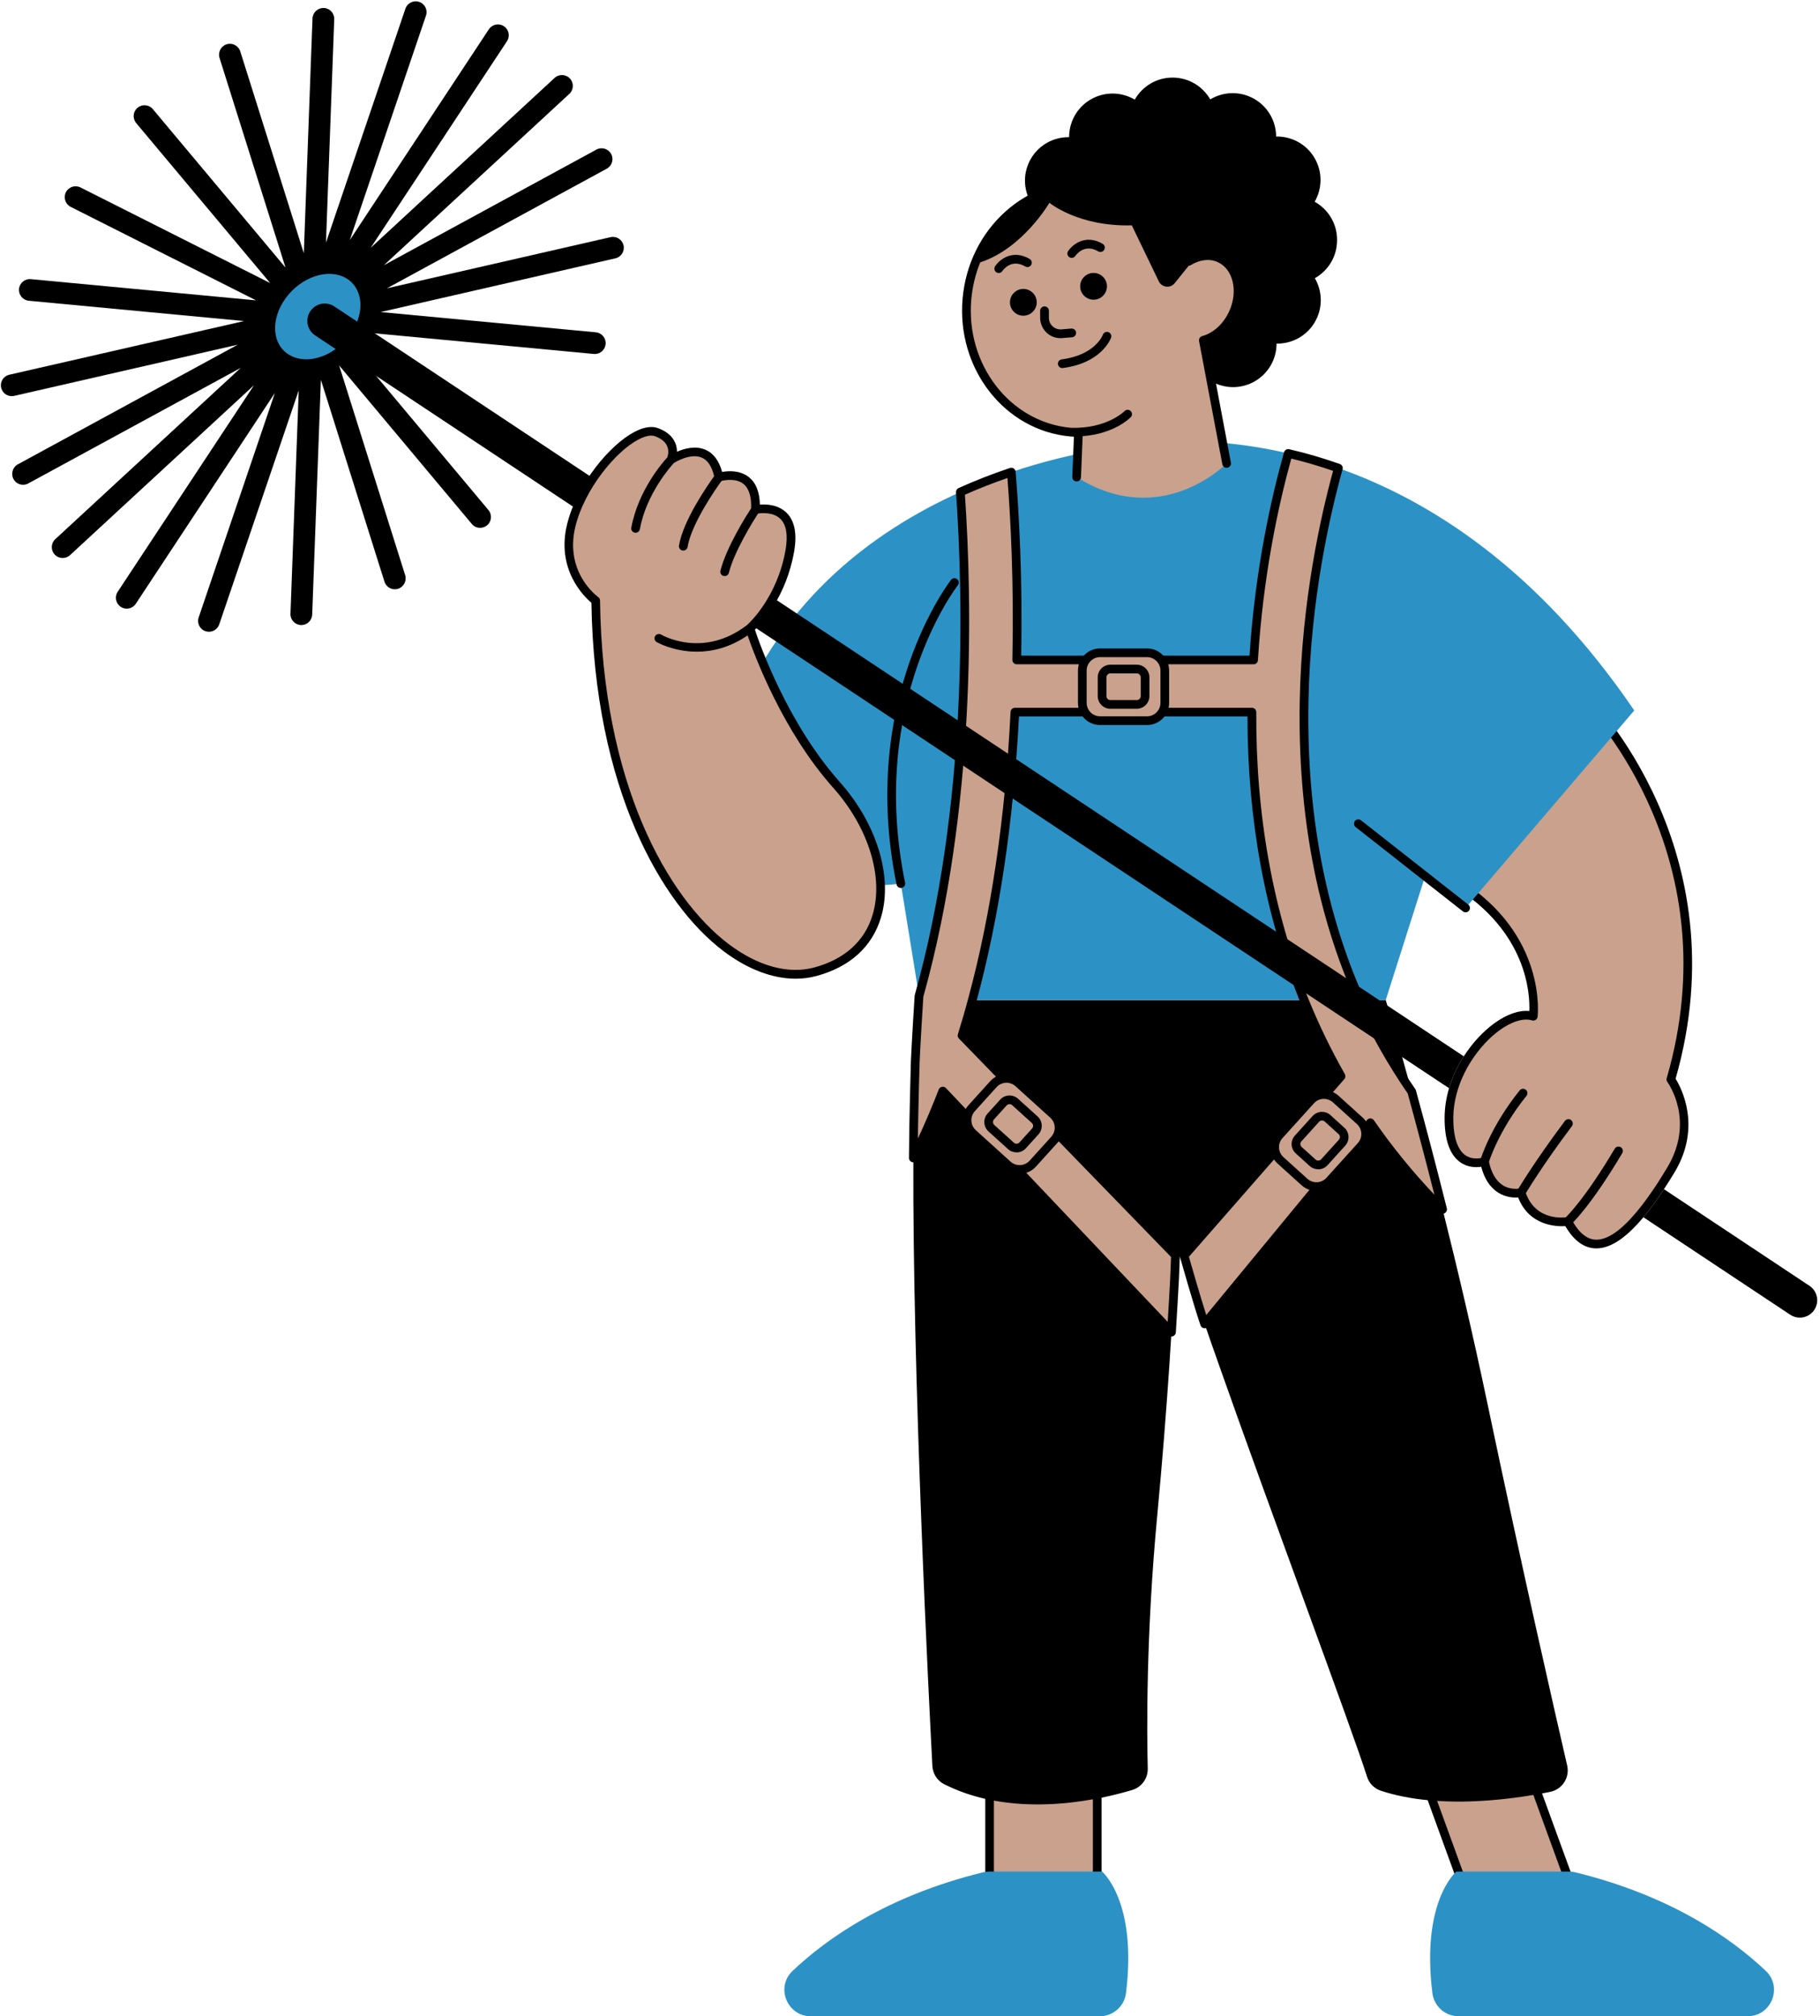 <?xml version="1.0" encoding="UTF-8" standalone="no"?><svg xmlns="http://www.w3.org/2000/svg" xmlns:xlink="http://www.w3.org/1999/xlink" fill="#000000" height="463.9" preserveAspectRatio="xMidYMid meet" version="1" viewBox="-0.2 -0.3 418.8 463.9" width="418.8" zoomAndPan="magnify"><g id="change1_1"><path d="M252.28,403.17v28.34h-24.77v-28.34H252.28z M325.47,403.17l10.32,28.34h24.77l-10.32-28.34H325.47z M364.62,160.62c0,0,35.11,34.34,19.66,87.46c0,0,6.89,9.36,0,20.83s-16.95,24.49-23.73,11.85c0,0-8.18,1.4-10.74-6.64 c0,0-6.64,1.66-8.43-7.15c0,0-8.3,2.94-8.17-10.21c0.13-13.15,12.61-25.31,19.4-23.23c0,0,2.43-18.13-17.62-30.64L364.62,160.62z" fill="#c9a18d"/></g><g id="change2_1"><path d="M354.64,412.35c0.66-0.12,1.29-0.24,1.87-0.36c2.78-0.56,4.55-3.3,3.91-6.07c-2.79-12.09-10.33-45.11-18.27-82.92 c-3.41-16.28-7.04-31.65-10.39-45.04c-2.61-10.39-5.04-19.59-7.1-27.09c-3.59-13.14-5.99-21.06-5.99-21.06H211.43 c-0.42,3.67-0.74,8.19-0.98,13.37c-0.01,0.29-0.02,0.58-0.04,0.88v0.01c-0.27,6.48-0.41,13.95-0.44,22.05 c-0.21,50.17,3.57,124.66,4.38,139.89c0.09,1.77,1.09,3.39,2.67,4.19c3.07,1.56,6.27,2.66,9.5,3.4v17.92c0,0.55,0.45,1,1,1h24.77 c0.55,0,1-0.45,1-1v-18.19c2.82-0.58,5.22-1.22,7.04-1.77c2.18-0.65,3.64-2.68,3.58-4.95c-0.21-8.48-0.41-30.64,2.17-58.07 c1.19-12.58,2.1-24.38,2.78-34.35v-0.01c0.19-2.82,0.36-5.48,0.51-7.98c0.3-4.81,0.54-8.99,0.72-12.37 c0.08-1.53,0.15-2.89,0.21-4.08c0.06-1.39,2.08-1.49,2.29-0.12c0.26,1.68,0.45,2.89,0.5,3.06c1.07,3.32,2.4,7.25,3.91,11.62 c1,2.93,2.1,6.06,3.26,9.34v0.01c11.93,33.88,30.58,83.71,34.1,94.82c0.48,1.53,1.66,2.75,3.18,3.25c3.42,1.13,7.09,1.81,10.78,2.17 l6.53,17.95c0.14,0.4,0.52,0.66,0.94,0.66h24.77c0.33,0,0.63-0.16,0.82-0.43c0.19-0.27,0.23-0.61,0.12-0.92L354.64,412.35z M251.28,430.51h-22.77v-16.51c8.17,1.51,16.33,0.86,22.77-0.3V430.51z M336.48,430.51l-5.98-16.44c8.15,0.53,16.25-0.38,22.14-1.37 l6.48,17.81H336.48z M385.37,247.91c1.27,2.03,6.08,11.01-0.23,21.51c-0.83,1.38-1.65,2.68-2.45,3.9c-1.64,2.5-3.22,4.66-4.73,6.46 c-4.02,4.81-7.59,7.16-10.81,7.16h-0.16c-2.71-0.07-5.06-1.79-6.99-5.12c-2.12,0.12-8.33-0.08-10.86-6.6 c-1.04,0.08-2.84,0-4.59-1.11c-1.86-1.17-3.18-3.17-3.91-5.95c-1.17,0.18-3.1,0.2-4.85-1.06c-2.42-1.72-3.62-5.21-3.57-10.35 c0.02-2.3,0.39-4.53,1.02-6.66c0.79-2.65,1.97-5.13,3.39-7.34c2.01-3.13,4.49-5.74,6.94-7.54c2.91-2.13,5.75-3.12,8.14-2.88 c0.17-4-0.53-18.17-17.23-28.6c-0.47-0.29-0.61-0.91-0.32-1.37c0.29-0.47,0.91-0.62,1.38-0.32c0.02,0.01,0.03,0.02,0.05,0.03 c20.3,12.7,18.05,31.4,18.02,31.59c-0.03,0.29-0.2,0.55-0.45,0.71c-0.24,0.15-0.55,0.2-0.83,0.11c-1.96-0.6-4.73,0.26-7.58,2.35 c-2.23,1.64-4.54,4.08-6.43,7.04c-1.41,2.22-2.59,4.72-3.31,7.39c-0.49,1.78-0.77,3.63-0.79,5.51c-0.04,4.39,0.9,7.4,2.73,8.71 c1.85,1.32,4.08,0.56,4.1,0.55c0.28-0.1,0.58-0.07,0.83,0.07c0.25,0.14,0.43,0.39,0.49,0.67c0.55,2.73,1.64,4.62,3.22,5.64 c1.91,1.21,3.97,0.74,3.99,0.74c0.51-0.12,1.03,0.17,1.19,0.67c2.25,7.09,9.32,6,9.61,5.95c0.43-0.06,0.85,0.14,1.05,0.51 c1.63,3.04,3.52,4.61,5.61,4.66h0.11c2.58,0,5.64-2.1,9.15-6.27c1.49-1.78,3.07-3.93,4.73-6.45c0.78-1.19,1.57-2.47,2.39-3.83 c6.46-10.73,0.32-19.36,0.06-19.72c-0.19-0.25-0.24-0.57-0.16-0.87c14.67-50.41-17.08-84.1-19.28-86.34l-0.12-0.12 c-0.39-0.39-0.4-1.02-0.01-1.42c0.38-0.39,1.02-0.4,1.41-0.01C365.68,160.25,400.48,195.09,385.37,247.91z" fill="inherit"/></g><g id="change3_1"><path d="M375.86,163.17l-38.81,45.45l-9.45-6.89l-8.93,28.08H211.43l-0.15-0.95L207.09,203 c0,0-53.41,7.47-39.57-33.7c10.28-30.59,33.01-47.31,53.28-56.4c4.05-1.82,8-3.33,11.72-4.58c15.19-5.11,26.78-6,26.78-6 s15.32-3.36,36.94,1.71c3.68,0.86,7.54,1.96,11.54,3.38C328.82,114.81,353.67,130.58,375.86,163.17z" fill="#2c92c6"/></g><g id="change1_2"><path d="M331.76,277.96c-6.18-6.18-11.73-12.83-16.63-19.92L280.3,300.3l-3.31,4.01 c-1.51-4.37-4.71-15.68-4.71-15.68l36.11-41.28c-3.19-5.62-6.03-11.47-8.49-17.54c-8.08-19.92-12.15-42.19-12.03-66.25h-54.54 c-1.23,24.58-4.5,46.71-9.8,66.25c-0.74,2.77-1.53,5.49-2.36,8.16l49.11,50.57c-0.06,1.19-0.13,3.76-0.21,5.29 c-0.18,3.38-0.42,7.56-0.72,12.37l-5.07-5.35l-47.54-50.11c-2.07,5.38-4.33,10.5-6.78,15.38c0.03-8.1,0.44-22.06,0.44-22.06 l0.04-0.88c0.24-5.18,0.83-14.32,0.83-14.32c12.44-44.43,11.1-93.23,9.52-115.96c4.05-1.82,8-3.33,11.72-4.58 c0.77,9.39,1.64,24.75,1.24,43.24h54.5c1.27-20.71,5.21-37.73,7.97-47.53c3.68,0.86,7.54,1.96,11.54,3.38 c-2.96,10.57-7.47,30.35-7.89,53.69c-0.47,25.62,3.85,48.58,12.88,68.71c3.33,7.41,7.29,14.43,11.89,21.06 C326.72,258.37,329.15,267.57,331.76,277.96z" fill="#c9a18d"/></g><g id="change2_2"><path d="M332.73,277.72c-2.38-9.48-4.84-18.85-7.11-27.11c-0.03-0.11-0.08-0.21-0.14-0.31c-4.54-6.54-8.51-13.57-11.8-20.9 c-8.95-19.96-13.26-42.93-12.79-68.28c0.43-23.61,5.1-43.62,7.85-53.44c0.14-0.51-0.13-1.04-0.63-1.21 c-3.77-1.34-7.69-2.49-11.65-3.41c-0.52-0.12-1.04,0.19-1.19,0.7c-2.92,10.35-6.64,26.81-7.95,46.8h-52.54 c0.34-17.99-0.5-32.9-1.27-42.32c-0.03-0.31-0.19-0.58-0.45-0.75c-0.26-0.17-0.58-0.21-0.87-0.11c-4.05,1.36-8.03,2.91-11.81,4.62 c-0.38,0.17-0.62,0.56-0.59,0.98c1.7,24.46,2.73,72-9.48,115.62c-0.02,0.07-0.03,0.14-0.04,0.21c-0.01,0.09-0.59,9.21-0.83,14.34 l-0.04,0.9c0,0.14-0.41,14.07-0.44,22.08c0,0.46,0.32,0.87,0.77,0.98c0.45,0.11,0.92-0.11,1.13-0.52c2.24-4.46,4.34-9.16,6.25-14 l51.53,54.32c0.19,0.2,0.46,0.31,0.73,0.31c0.11,0,0.23-0.02,0.34-0.06c0.37-0.14,0.63-0.48,0.66-0.88c0.3-4.81,0.54-9,0.72-12.38 c0.04-0.85,0.08-2.01,0.12-3.08c0.03-0.79,0.05-1.53,0.08-2.06c0.01,0.05,0.02,0.11,0.03,0.16c0.13,0.46,3.23,11.39,4.73,15.73 c0.12,0.34,0.41,0.59,0.77,0.66c0.36,0.07,0.72-0.07,0.95-0.35l37.3-45.25c4.74,6.72,10.11,13.1,15.99,18.97 c0.32,0.32,0.81,0.38,1.2,0.16C332.64,278.61,332.84,278.15,332.73,277.72z M271.29,288.47c-0.01-0.24-0.11-0.46-0.28-0.63 l-48.7-50.14c0.79-2.55,1.52-5.11,2.19-7.63c5.23-19.3,8.52-41.34,9.78-65.52h52.58c-0.01,23.73,4.06,45.81,12.1,65.63 c2.36,5.81,5.11,11.54,8.2,17.04l-35.65,40.75C271.4,288.12,271.32,288.29,271.29,288.47z M315.95,257.47 c-0.18-0.26-0.47-0.42-0.78-0.43c-0.31-0.03-0.61,0.12-0.81,0.36l-36.99,44.87c-1.38-4.29-3.42-11.42-3.99-13.4l35.76-40.87 c0.28-0.32,0.33-0.78,0.12-1.15c-3.18-5.61-6.02-11.47-8.43-17.42c-8.05-19.86-12.08-42.02-11.95-65.87c0-0.27-0.1-0.52-0.29-0.71 c-0.19-0.19-0.44-0.29-0.71-0.29h-54.54c-0.53,0-0.97,0.42-1,0.95c-1.22,24.41-4.5,46.63-9.77,66.04c-0.71,2.68-1.51,5.41-2.35,8.12 c-0.11,0.35-0.02,0.73,0.24,0.99l48.81,50.26c-0.02,0.5-0.04,1.14-0.07,1.81c-0.04,1.06-0.08,2.21-0.12,3.05 c-0.15,2.83-0.34,6.22-0.58,10.07l-51.03-53.79c-0.19-0.2-0.45-0.31-0.73-0.31c-0.06,0-0.13,0.01-0.19,0.02 c-0.34,0.07-0.62,0.3-0.74,0.62c-1.49,3.86-3.1,7.65-4.8,11.29c0.11-7.84,0.39-17.47,0.4-17.57l0.04-0.88 c0.22-4.82,0.76-13.17,0.82-14.2c12.15-43.47,11.25-90.73,9.57-115.5c3.15-1.4,6.44-2.69,9.78-3.85c0.75,9.6,1.51,24.29,1.14,41.85 c-0.01,0.27,0.1,0.53,0.29,0.72c0.19,0.19,0.45,0.3,0.71,0.3h54.5c0.53,0,0.97-0.41,1-0.94c1.2-19.65,4.78-35.93,7.68-46.39 c3.26,0.79,6.49,1.74,9.62,2.82c-2.8,10.2-7.26,29.9-7.68,53.04c-0.47,25.65,3.89,48.91,12.97,69.14 c3.32,7.39,7.32,14.48,11.88,21.08c1.96,7.16,4.07,15.14,6.14,23.3C324.78,269.24,320.11,263.49,315.95,257.47z M143.28,56.15 c0.31,1.35-0.53,2.69-1.88,2.99L87.39,71.5l49.52,4.66c1.37,0.13,2.38,1.35,2.25,2.72c-0.12,1.29-1.21,2.27-2.49,2.27 c-0.08,0-0.16,0-0.24-0.01l-58.33-5.49c-0.29-0.03-0.55-0.11-0.8-0.22c0.08,0.08,0.17,0.15,0.24,0.24l34.65,41.38 c0.89,1.06,0.75,2.64-0.31,3.52c-0.47,0.39-1.04,0.58-1.6,0.58c-0.71,0-1.42-0.3-1.92-0.9L77.84,83.79l15.19,48.24 c0.41,1.32-0.32,2.72-1.63,3.14c-0.25,0.08-0.5,0.12-0.75,0.12c-1.06,0-2.05-0.68-2.38-1.75L73.64,87.09l-2,54.02 c-0.05,1.35-1.16,2.41-2.5,2.41c-0.03,0-0.06,0-0.09,0c-1.38-0.05-2.46-1.21-2.41-2.59l1.9-51.41l-18.29,53.84 c-0.35,1.04-1.33,1.7-2.37,1.7c-0.27,0-0.54-0.04-0.8-0.13c-1.31-0.44-2.01-1.86-1.56-3.17l17.53-51.64l-32,48.5 c-0.48,0.73-1.28,1.12-2.09,1.12c-0.47,0-0.95-0.13-1.37-0.41c-1.15-0.76-1.47-2.31-0.71-3.46l31.37-47.54l-42.33,39.1 c-0.48,0.44-1.09,0.66-1.7,0.66c-0.67,0-1.34-0.27-1.84-0.8c-0.94-1.01-0.87-2.6,0.14-3.53l42.68-39.42L6.3,110.94 c-0.38,0.21-0.79,0.3-1.19,0.3c-0.89,0-1.75-0.47-2.2-1.31c-0.66-1.21-0.21-2.73,1-3.39l50.6-27.53L3.06,90.79 c-0.19,0.04-0.38,0.06-0.56,0.06c-1.14,0-2.17-0.78-2.43-1.94c-0.31-1.35,0.53-2.69,1.88-2.99l54.01-12.35L6.43,68.9 c-1.37-0.13-2.38-1.35-2.25-2.72c0.13-1.38,1.35-2.39,2.72-2.25l51.82,4.88L16.07,47.3c-1.23-0.62-1.73-2.12-1.11-3.36 c0.62-1.23,2.12-1.73,3.36-1.11l43.65,22L31.14,28.02c-0.89-1.06-0.75-2.64,0.31-3.52c1.06-0.89,2.64-0.75,3.52,0.31l30.53,36.46 L50.32,13.03c-0.41-1.32,0.32-2.72,1.63-3.14c1.32-0.42,2.72,0.32,3.14,1.63l14.62,46.44l2-54.02c0.05-1.38,1.23-2.44,2.59-2.41 c1.38,0.05,2.46,1.21,2.41,2.59l-1.9,51.41L93.09,1.7c0.44-1.31,1.87-2.01,3.17-1.56C97.57,0.58,98.27,2,97.82,3.3L80.29,54.94 l32-48.5c0.76-1.15,2.31-1.47,3.46-0.71c1.15,0.76,1.47,2.31,0.71,3.46L85.09,56.73l42.33-39.1c1.01-0.94,2.6-0.87,3.53,0.14 c0.94,1.01,0.87,2.6-0.14,3.53L88.13,60.73l48.91-26.61c1.21-0.66,2.73-0.21,3.39,1c0.66,1.21,0.21,2.73-1,3.39l-50.6,27.53 l51.45-11.77C141.63,53.96,142.97,54.81,143.28,56.15z" fill="inherit"/></g><g id="change3_2"><path d="M81.99,73.7c-0.64,1.67-1.69,3.32-3.12,4.76c-0.58,0.58-1.19,1.1-1.83,1.55c-4.08,2.95-9.08,3.21-11.93,0.38 c-3.28-3.27-2.45-9.43,1.86-13.76c4.31-4.34,10.47-5.2,13.76-1.93C82.92,66.88,83.28,70.35,81.99,73.7z" fill="#2c92c6"/></g><g id="change2_3"><path d="M417.29,301.09c-0.77,1.16-2.04,1.79-3.34,1.79c-0.76,0-1.53-0.22-2.2-0.67l-33.79-22.43c1.51-1.8,3.09-3.96,4.73-6.46 l33.48,22.23C418.01,296.77,418.51,299.25,417.29,301.09z M76.73,70.21c-1.84-1.23-4.32-0.72-5.54,1.12 c-1.22,1.84-0.72,4.32,1.12,5.54l4.73,3.14l256.2,170.08c0.79-2.65,1.97-5.13,3.39-7.34L81.99,73.7L76.73,70.21z M237.07,63.78 c-1.76,3.02-1.87,6.89,0.04,10.12c1.9,3.21,5.32,4.97,8.8,4.91c0.01,3.48,1.83,6.86,5.07,8.69c0.01,0,0.01,0,0.01,0 c3.24,1.84,7.08,1.67,10.06-0.12c1.73,3.01,4.97,5.04,8.69,5.04c3.72-0.01,6.97-2.04,8.69-5.05c2.99,1.77,6.82,1.94,10.06,0.09 c3.24-1.84,5.06-5.22,5.06-8.7c3.48,0.06,6.9-1.71,8.8-4.93c-0.01,0-0.01,0-0.01,0c1.9-3.23,1.78-7.1,0.02-10.12 c3.05-1.71,5.11-4.98,5.11-8.73c0-0.01,0-0.02,0-0.04c0-0.04,0-0.07,0-0.11c-0.01-3.75-2.09-7.01-5.15-8.71 c1.75-3.03,1.86-6.89-0.06-10.12c-1.9-3.21-5.33-4.96-8.81-4.89c-0.02-3.48-1.84-6.85-5.09-8.69c-0.01,0-0.01,0-0.01,0 c-3.24-1.83-7.08-1.65-10.06,0.15c-1.73-3.01-4.98-5.03-8.7-5.02c-3.72,0.01-6.96,2.05-8.67,5.07c-3-1.77-6.83-1.93-10.07-0.08 c-3.24,1.85-5.05,5.24-5.04,8.72c-3.48-0.05-6.9,1.72-8.78,4.94c-1.9,3.24-1.77,7.1,0,10.12c-3.05,1.72-5.1,4.99-5.09,8.74 C231.94,58.81,234.01,62.07,237.07,63.78z" fill="inherit"/></g><g id="change1_3"><path d="M276.72,77.99l5.35,28.33c0,0-15.03,15.43-34.51,3.17l0.42-10.26c-0.61-0.01-1.22-0.03-1.83-0.09 c-14.57-1.32-25.24-15.06-23.82-30.7c1.42-15.64,14.38-27.24,28.95-25.92c10.17,0.92,18.43,7.9,22.02,17.34l0,0 c2.28-1.42,4.91-1.79,7.17-0.75c4.06,1.86,5.45,7.52,3.1,12.65C282.09,75,279.47,77.24,276.72,77.99z" fill="#c9a18d"/></g><g id="change2_4"><path d="M285.39,63.97c0.64,2.61,0.31,5.52-0.92,8.21c-1.41,3.07-3.83,5.43-6.61,6.49l5.18,27.47c0.1,0.54-0.25,1.07-0.8,1.17 c-0.54,0.11-1.07-0.25-1.17-0.8l-5.35-28.33c-0.1-0.51,0.22-1.01,0.72-1.15c2.58-0.7,4.89-2.83,6.2-5.68 c1.04-2.28,1.32-4.73,0.79-6.9c-0.51-2.09-1.72-3.66-3.4-4.43c-1.87-0.86-4.14-0.6-6.23,0.69c-0.14,0.09-0.31,0.13-0.47,0.14 l-3.21,4c-1,1.25-2.97,1.03-3.67-0.42l-6.21-12.88c-12.3,0.34-18.96-5.19-18.96-5.19s-6.07,10.48-15.92,13.71 c-1.08,2.65-1.78,5.5-2.05,8.45c-1.36,15.05,8.9,28.33,22.88,29.61c8.31,0.27,12.33-3.79,12.37-3.83c0.38-0.4,1.02-0.41,1.41-0.03 c0.4,0.38,0.42,1.01,0.04,1.41c-0.16,0.17-3.73,3.82-11.08,4.38l-0.39,9.46c-0.02,0.54-0.46,0.96-1,0.96c-0.01,0-0.03,0-0.04,0 c-0.55-0.02-0.98-0.49-0.96-1.04l0.38-9.26c-0.31-0.02-0.6-0.04-0.88-0.06c-15.1-1.37-26.19-15.63-24.73-31.79 c0.71-7.81,4.21-14.91,9.87-19.97c5.68-5.08,12.85-7.51,20.16-6.85c9.88,0.9,18.38,7.34,22.43,16.92c2.38-1.14,4.91-1.24,7.08-0.24 C283.13,59.23,284.74,61.28,285.39,63.97z M253.53,55.8c-3.91-2.28-6.91,0.11-7.95,1.69c-0.3,0.46-0.18,1.07,0.28,1.38 c0.17,0.11,0.36,0.17,0.55,0.17c0.32,0,0.64-0.16,0.83-0.44c0.21-0.3,2.1-2.92,5.27-1.06c0.48,0.28,1.09,0.12,1.37-0.36 C254.17,56.69,254.01,56.08,253.53,55.8z M240.15,70.2c-0.55,0-1,0.45-1,1v1.63c0,1.3,0.55,2.55,1.51,3.44 c0.86,0.8,2,1.24,3.17,1.24c0.12,0,0.25-0.01,0.38-0.02l2.29-0.19c0.55-0.04,0.96-0.53,0.92-1.08c-0.04-0.55-0.53-0.96-1.08-0.92 l-2.29,0.19c-0.75,0.06-1.47-0.19-2.03-0.7c-0.56-0.51-0.86-1.21-0.86-1.97V71.2C241.15,70.64,240.71,70.2,240.15,70.2z M218.65,133.11c-0.21,0.27-21.3,27.41-12.54,70.1c0.1,0.47,0.51,0.8,0.98,0.8c0.07,0,0.13-0.01,0.2-0.02 c0.54-0.11,0.89-0.64,0.78-1.18c-8.56-41.73,11.94-68.19,12.14-68.45c0.34-0.43,0.27-1.06-0.16-1.4S218.99,132.67,218.65,133.11z M249.96,62.88c-1.49,0.82-2.04,2.69-1.22,4.18c0.82,1.49,2.69,2.04,4.18,1.22c1.49-0.82,2.04-2.69,1.22-4.18 C253.33,62.61,251.45,62.06,249.96,62.88z M337.66,207.84l-24.68-19.4c-0.44-0.34-1.06-0.26-1.4,0.17c-0.34,0.43-0.27,1.06,0.17,1.4 l24.68,19.4c0.18,0.14,0.4,0.21,0.62,0.21c0.3,0,0.59-0.13,0.79-0.38C338.17,208.81,338.1,208.18,337.66,207.84z M244.24,84.39 c0.04,0,0.08,0,0.13-0.01c8.93-1.15,11.01-6.74,11.1-6.98c0.18-0.52-0.09-1.09-0.61-1.28c-0.52-0.19-1.09,0.09-1.28,0.61 c-0.02,0.05-1.74,4.67-9.47,5.66c-0.55,0.07-0.93,0.57-0.86,1.12C243.31,84.02,243.74,84.39,244.24,84.39z M235.72,61.01 c0.48,0.28,1.09,0.12,1.37-0.36c0.28-0.48,0.12-1.09-0.36-1.37c-3.91-2.28-6.91,0.11-7.95,1.69c-0.3,0.46-0.18,1.07,0.28,1.38 c0.17,0.11,0.36,0.17,0.55,0.17c0.32,0,0.64-0.16,0.83-0.44C230.66,61.77,232.55,59.16,235.72,61.01z M236.76,71.96 c1.49-0.82,2.04-2.69,1.22-4.18c-0.82-1.49-2.69-2.04-4.18-1.22c-1.49,0.82-2.04,2.69-1.22,4.18 C233.39,72.23,235.27,72.78,236.76,71.96z" fill="inherit"/></g><g id="change1_4"><path d="M263.74,165.52h-10.8c-2.26,0-4.09-1.83-4.09-4.09v-7.44c0-2.26,1.83-4.09,4.09-4.09h10.8 c2.26,0,4.09,1.83,4.09,4.09v7.44C267.84,163.69,266,165.52,263.74,165.52z M312.7,257.59l-5.52-4.99 c-1.68-1.52-4.26-1.39-5.78,0.29l-7.24,8.01c-1.52,1.68-1.39,4.26,0.29,5.78l5.52,4.99c1.68,1.52,4.26,1.39,5.78-0.29l7.24-8.01 C314.5,261.69,314.37,259.11,312.7,257.59z M223.67,260.47l8.01,7.24c1.68,1.52,4.26,1.39,5.78-0.29l4.99-5.52 c1.52-1.68,1.39-4.26-0.29-5.78l-8.01-7.24c-1.68-1.52-4.26-1.39-5.78,0.29l-4.99,5.52C221.86,256.37,221.99,258.96,223.67,260.47z" fill="#c9a18d"/></g><g id="change2_5"><path d="M263.74,166.52h-10.8c-2.81,0-5.09-2.28-5.09-5.09v-7.44c0-2.81,2.28-5.09,5.09-5.09h10.8c2.81,0,5.09,2.28,5.09,5.09v7.44 C268.84,164.24,266.55,166.52,263.74,166.52z M252.94,150.9c-1.71,0-3.09,1.39-3.09,3.09v7.44c0,1.7,1.39,3.09,3.09,3.09h10.8 c1.7,0,3.09-1.39,3.09-3.09v-7.44c0-1.7-1.39-3.09-3.09-3.09H252.94z M261.38,162.78h-6.07c-1.61,0-2.91-1.31-2.91-2.91v-4.32 c0-1.61,1.31-2.91,2.91-2.91h6.07c1.61,0,2.91,1.31,2.91,2.91v4.32C264.29,161.47,262.98,162.78,261.38,162.78z M255.31,154.64 c-0.5,0-0.91,0.41-0.91,0.91v4.32c0,0.5,0.41,0.91,0.91,0.91h6.07c0.5,0,0.91-0.41,0.91-0.91v-4.32c0-0.5-0.41-0.91-0.91-0.91 H255.31z M302.7,273.72c-1.26,0-2.47-0.46-3.41-1.32l-5.52-4.99c-2.08-1.88-2.24-5.11-0.36-7.19l7.24-8.01 c1.88-2.08,5.11-2.24,7.19-0.36l5.52,4.99c2.08,1.88,2.24,5.11,0.36,7.19l-7.24,8.01c-0.91,1.01-2.16,1.6-3.52,1.67 C302.88,273.72,302.79,273.72,302.7,273.72z M304.44,252.54c-0.84,0-1.69,0.34-2.29,1.02l-7.24,8.01c-1.14,1.26-1.04,3.22,0.22,4.37 l5.52,4.99c1.26,1.14,3.22,1.05,4.37-0.22l7.24-8.01l0,0c1.14-1.26,1.04-3.22-0.22-4.37l-5.52-4.99 C305.92,252.81,305.18,252.54,304.44,252.54z M303.13,268.74c-0.72,0-1.41-0.26-1.95-0.75l-3.2-2.89c-0.58-0.52-0.92-1.24-0.96-2.01 c-0.04-0.78,0.23-1.52,0.75-2.1l4.07-4.5c1.08-1.19,2.92-1.28,4.11-0.21l3.2,2.9c1.19,1.08,1.28,2.92,0.21,4.11l0,0l-4.07,4.5 c-0.52,0.58-1.24,0.92-2.02,0.96C303.23,268.74,303.18,268.74,303.13,268.74z M304.01,257.52c-0.25,0-0.5,0.1-0.68,0.3l-4.07,4.5 c-0.16,0.18-0.25,0.41-0.23,0.66c0.01,0.24,0.12,0.47,0.3,0.63l3.2,2.89c0.18,0.17,0.42,0.25,0.66,0.24 c0.24-0.01,0.47-0.12,0.63-0.3l4.07-4.5c0.34-0.37,0.31-0.95-0.06-1.29l-3.2-2.9C304.44,257.6,304.22,257.52,304.01,257.52z M308.63,262.61L308.63,262.61L308.63,262.61z M234.42,269.78c-1.26,0-2.46-0.46-3.41-1.32l-8.01-7.25 c-1.01-0.91-1.6-2.16-1.67-3.52c-0.07-1.36,0.4-2.66,1.31-3.67l4.99-5.52c1.88-2.08,5.11-2.24,7.19-0.36l8.01,7.25 c2.08,1.88,2.24,5.11,0.36,7.19l-4.99,5.52c-0.91,1.01-2.16,1.6-3.52,1.67C234.59,269.77,234.5,269.78,234.42,269.78z M231.4,248.83 c-0.84,0-1.69,0.34-2.29,1.02l-4.99,5.52c-0.55,0.61-0.84,1.4-0.79,2.23c0.04,0.82,0.4,1.58,1.01,2.14l0,0l8.01,7.25 c1.26,1.14,3.22,1.04,4.37-0.22l4.99-5.52c1.14-1.26,1.04-3.22-0.22-4.37l-8.01-7.25C232.89,249.1,232.14,248.83,231.4,248.83z M233.71,264.85c-0.72,0-1.41-0.26-1.95-0.75l-4.5-4.07c0,0,0,0,0,0c-1.19-1.08-1.28-2.92-0.21-4.11l2.9-3.2 c0.52-0.58,1.24-0.92,2.01-0.96c0.77-0.03,1.52,0.23,2.1,0.75l4.5,4.07c1.19,1.08,1.28,2.92,0.21,4.12l-2.9,3.2 c-0.52,0.58-1.24,0.92-2.01,0.96C233.81,264.85,233.76,264.85,233.71,264.85z M228.6,258.55l4.5,4.07c0.18,0.17,0.42,0.25,0.66,0.24 c0.24-0.01,0.47-0.12,0.63-0.3l2.9-3.2c0.34-0.37,0.31-0.95-0.07-1.29l-4.5-4.07c-0.18-0.17-0.42-0.25-0.66-0.24 c-0.24,0.01-0.47,0.12-0.63,0.3l-2.9,3.2C228.2,257.63,228.23,258.21,228.6,258.55L228.6,258.55z" fill="inherit"/></g><g id="change1_5"><path d="M172.37,144.28c0,0,6.37,20.79,19.91,36c13.54,15.21,15.06,37.62-4.85,43s-49.79-25.9-50.55-85.38 c0,0-8.43-6-5.62-17.36s14.43-23.36,19.66-21.38s3.32,6.32,3.32,6.32s8.96-6,10.99,4.02c0,0,8.92-2.87,8.41,7.47 c0,0,9.96-2.3,7.91,9.45C179.51,138.15,172.37,144.28,172.37,144.28z" fill="#c9a18d"/></g><g id="change3_3"><path d="M253.39,430.33c0,0,8.15,6.76,5.51,27.98c-0.38,3.03-2.96,5.31-6.01,5.31h-66.52 c-5.45,0-8.15-6.67-4.2-10.42c7.95-7.54,21.83-17.3,43.81-22.69c0.48-0.12,0.98-0.18,1.47-0.18H253.39z M334.92,430.33 c0,0-8.15,6.76-5.51,27.98c0.38,3.03,2.96,5.31,6.01,5.31h66.52c5.45,0,8.15-6.67,4.2-10.42c-7.95-7.54-21.83-17.3-43.81-22.69 c-0.48-0.12-0.98-0.18-1.47-0.18H334.92z" fill="#2c92c6"/></g><g id="change2_6"><path d="M173.51,144.58c1.71-1.66,7.24-7.71,9.03-18c0.72-4.13,0.1-7.15-1.83-8.98c-1.89-1.79-4.52-1.91-6.05-1.79 c-0.06-2.95-0.94-5.1-2.62-6.39c-2.03-1.55-4.64-1.39-6.07-1.13c-0.73-2.64-2.05-4.38-3.94-5.15c-2.26-0.93-4.78-0.23-6.45,0.5 c0-0.62-0.1-1.32-0.4-2.03c-0.63-1.5-1.94-2.64-3.9-3.38c-1.5-0.56-3.35-0.28-5.49,0.85c-5.66,2.97-13.19,11.94-15.49,21.23 c-2.57,10.38,3.87,16.63,5.59,18.09c0.66,42.65,16.11,69.36,30.4,80.15c5.52,4.17,11.27,6.34,16.6,6.34c1.65,0,3.26-0.21,4.81-0.63 c7.69-2.08,12.82-6.74,14.83-13.49c2.78-9.32-0.95-21.54-9.49-31.14C181.05,166.17,174.67,148.07,173.51,144.58z M200.6,210.18 c-1.8,6.05-6.45,10.25-13.44,12.13c-5.96,1.61-12.95-0.3-19.68-5.38c-13.96-10.55-29.07-36.85-29.61-79.05 c0-0.32-0.16-0.62-0.42-0.8c-0.32-0.23-7.83-5.77-5.23-16.31c2.1-8.48,9.18-17.16,14.48-19.94c1.13-0.6,2.13-0.9,2.95-0.9 c0.33,0,0.64,0.05,0.91,0.15c1.42,0.54,2.35,1.3,2.76,2.27c0.47,1.1,0.17,2.22,0.04,2.58c-1,1.09-6.71,7.57-8.29,16.18 c-0.1,0.54,0.26,1.06,0.8,1.16c0.06,0.01,0.12,0.02,0.18,0.02c0.47,0,0.89-0.34,0.98-0.82c1.49-8.14,7.12-14.47,7.83-15.23 c0.56-0.35,3.87-2.3,6.39-1.26c1.38,0.57,2.34,2.02,2.88,4.29c-1.33,1.84-7.14,10.14-8.09,15.95c-0.09,0.54,0.28,1.06,0.83,1.15 c0.05,0.01,0.11,0.01,0.16,0.01c0.48,0,0.91-0.35,0.99-0.84c0.88-5.39,6.68-13.63,7.8-15.18c0.84-0.2,3.32-0.65,5,0.65 c1.3,1,1.91,2.91,1.82,5.64c-0.93,1.43-5.68,8.87-7.06,14.36c-0.13,0.54,0.19,1.08,0.73,1.21c0.08,0.02,0.16,0.03,0.24,0.03 c0.45,0,0.86-0.3,0.97-0.76c1.25-4.98,5.66-12,6.71-13.63c0.95-0.14,3.51-0.33,5.1,1.19c1.41,1.34,1.82,3.75,1.23,7.18 c-1.92,11.07-8.59,17.05-8.84,17.27c-10.03,7.74-19.4,2.44-19.8,2.21c-0.48-0.28-1.09-0.12-1.37,0.36 c-0.28,0.48-0.12,1.09,0.36,1.37c0.06,0.04,3.86,2.21,9.24,2.21c3.43,0,7.51-0.89,11.68-3.75c1.66,4.83,8.11,22.05,19.69,35.05 C199.63,190.04,203.19,201.51,200.6,210.18z M351.05,251.85c-6.54,8.15-8.68,15.33-8.7,15.4c-0.13,0.44-0.53,0.72-0.96,0.72 c-0.09,0-0.19-0.01-0.28-0.04c-0.53-0.15-0.84-0.71-0.68-1.24c0.09-0.31,2.25-7.61,9.06-16.1c0.35-0.43,0.97-0.5,1.41-0.15 S351.4,251.42,351.05,251.85z M361.51,258.82c-7.03,9.35-10.8,15.75-10.84,15.81c-0.19,0.32-0.52,0.49-0.86,0.49 c-0.17,0-0.35-0.04-0.5-0.14c-0.48-0.28-0.64-0.89-0.36-1.37c0.04-0.06,3.86-6.55,10.96-16c0.33-0.44,0.96-0.53,1.4-0.2 C361.75,257.75,361.84,258.38,361.51,258.82z M373.1,265.02c-7.35,12.39-11.7,16.33-11.88,16.49c-0.19,0.17-0.43,0.25-0.67,0.25 c-0.28,0-0.55-0.11-0.75-0.33c-0.37-0.41-0.33-1.04,0.08-1.41c0.04-0.04,4.34-3.96,11.49-16.02c0.28-0.47,0.9-0.63,1.37-0.35 C373.22,263.93,373.38,264.54,373.1,265.02z" fill="inherit"/></g></svg>